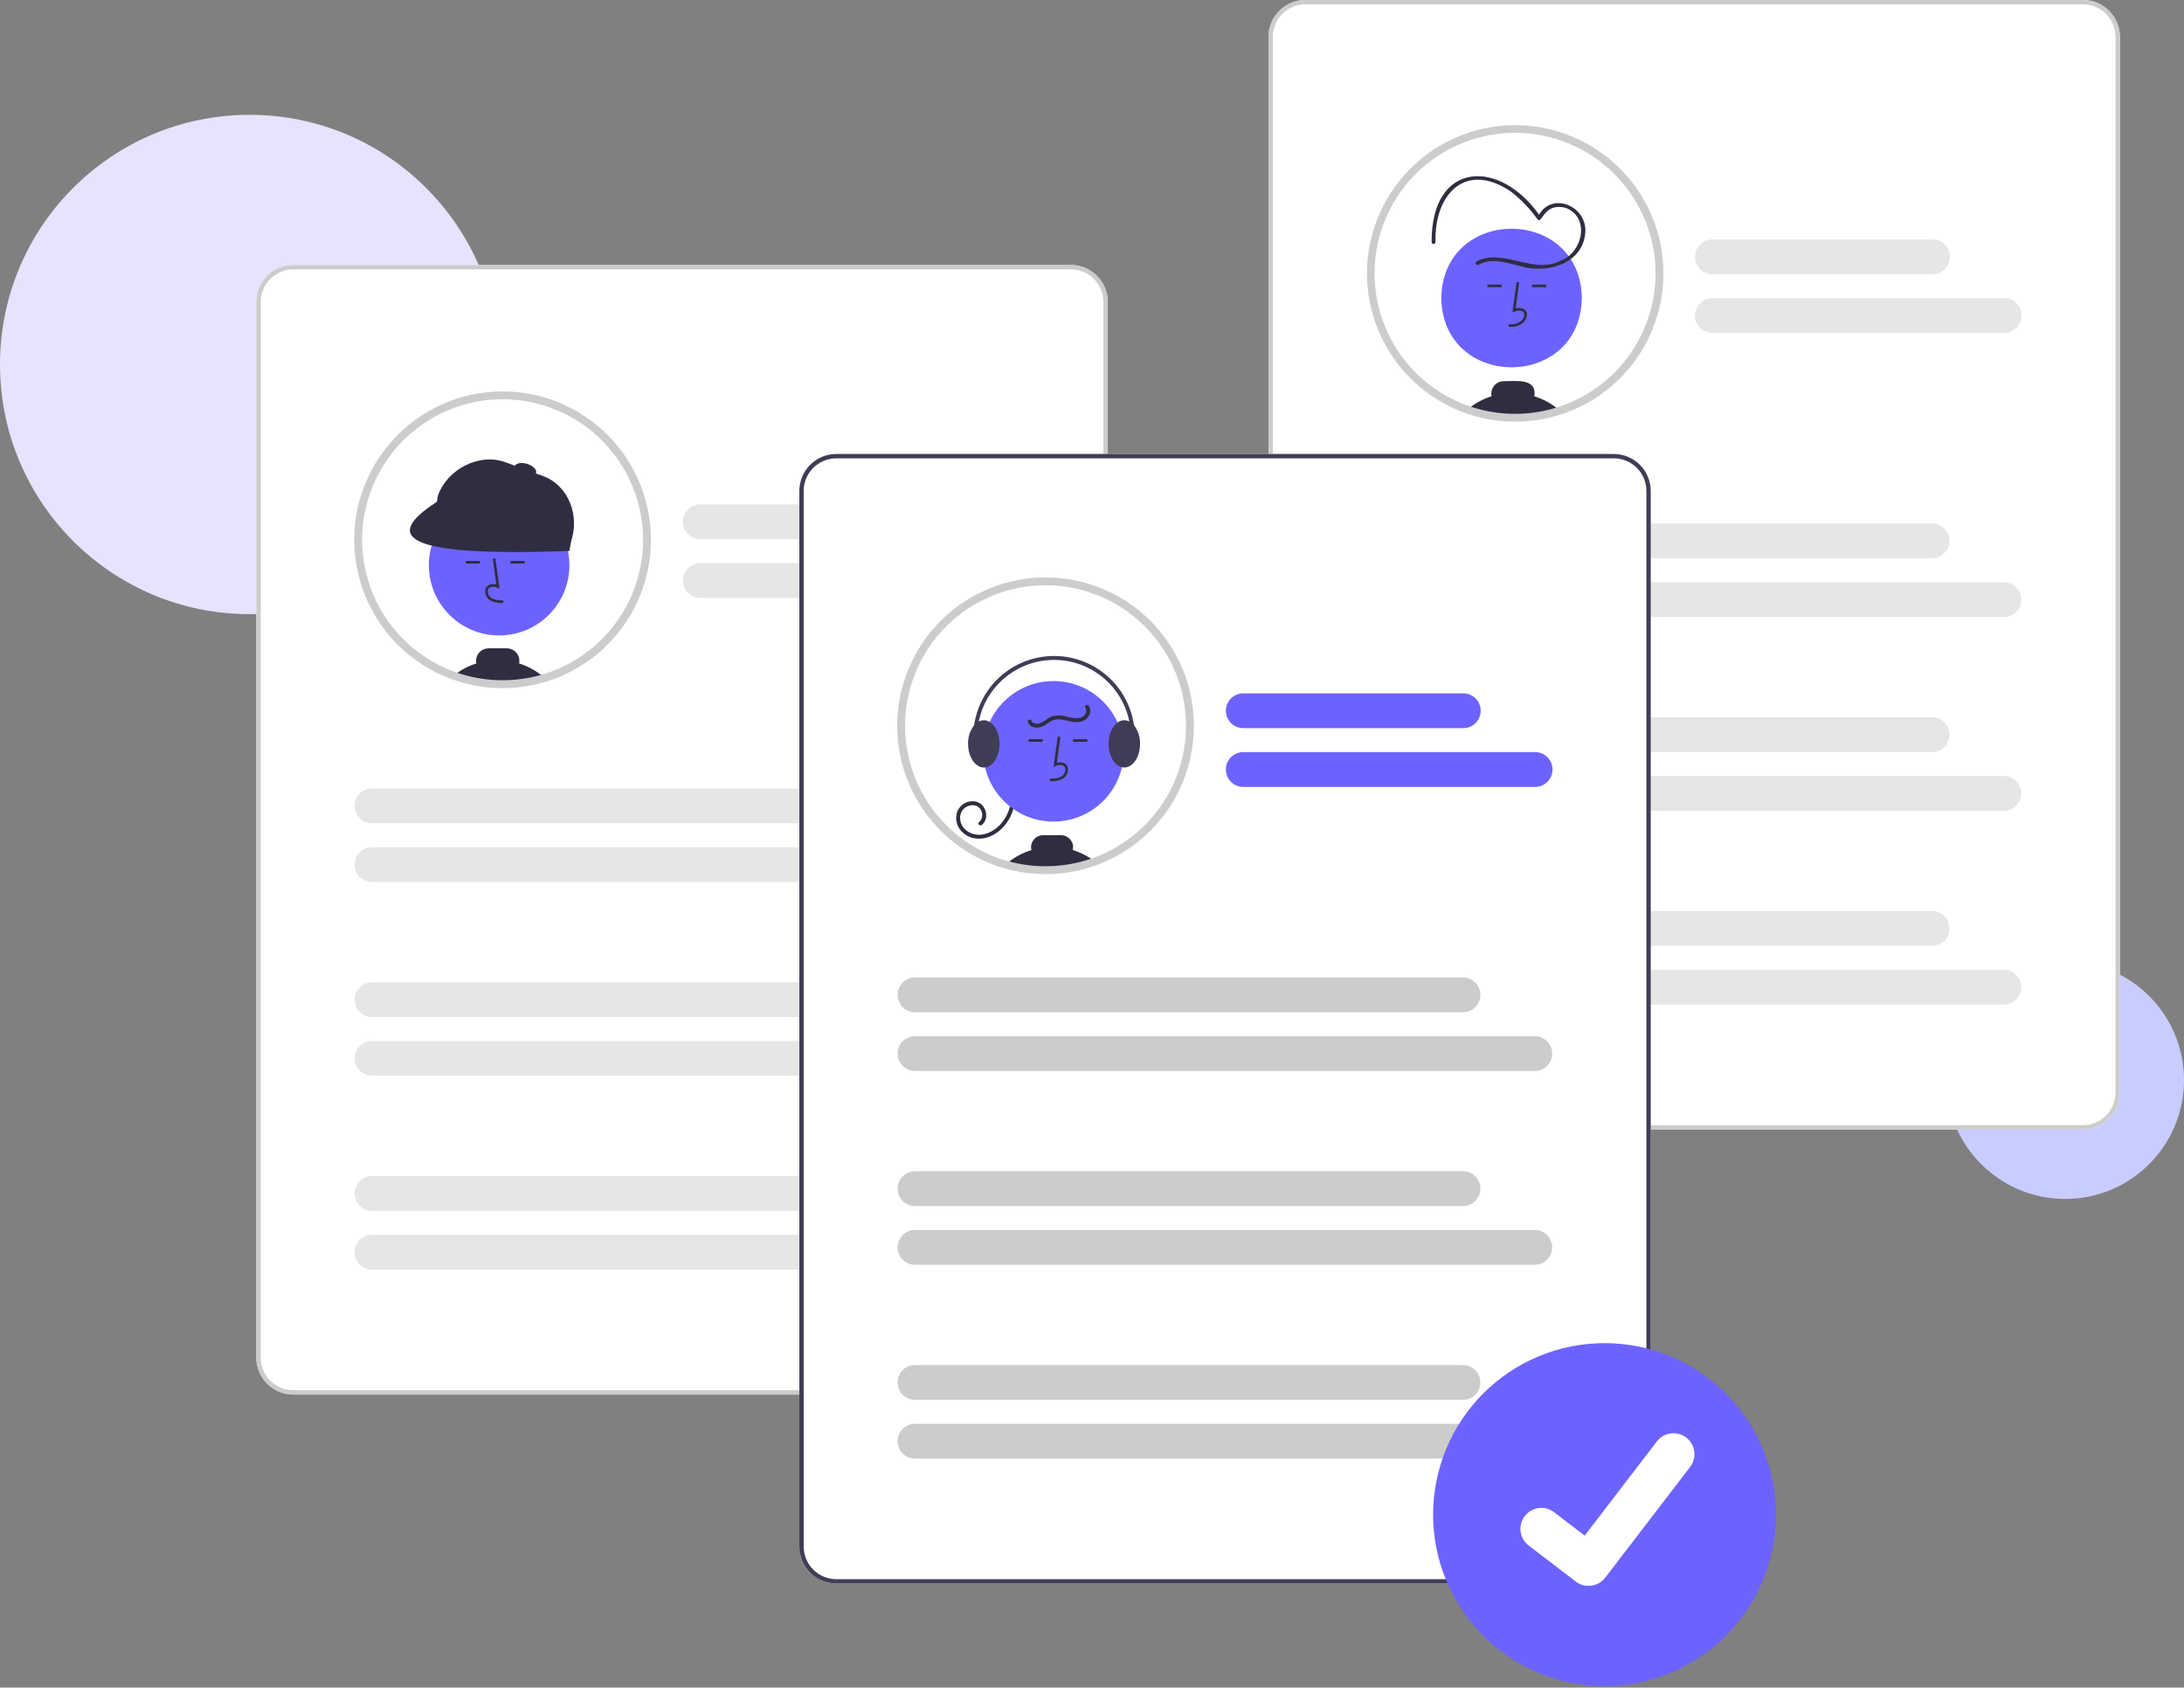 <svg width="818" height="632" viewBox="0 0 818 632" fill="none" xmlns="http://www.w3.org/2000/svg">
<rect x="0" y="0" width="818" height="632" fill="#808080" stroke="none"/>
<circle cx="773.5" cy="404.5" r="44.5" fill="#C9CCFF"/>
<circle cx="93.5" cy="136.5" r="93.5" fill="#E8E2FF"/>
<g clip-path="url(#clip0_1686_1555)">
<path d="M401.072 522.252H109.848C106.181 522.248 102.666 520.789 100.074 518.197C97.481 515.604 96.023 512.089 96.019 508.423V113.073C96.023 109.407 97.481 105.892 100.074 103.299C102.666 100.707 106.181 99.248 109.848 99.244H401.072C404.739 99.248 408.254 100.707 410.846 103.299C413.439 105.892 414.897 109.407 414.901 113.073V508.423C414.897 512.089 413.439 515.604 410.846 518.197C408.254 520.789 404.739 522.248 401.072 522.252Z" fill="white"/>
<path d="M242.331 202.135C242.331 213.553 238.719 224.678 232.012 233.919C225.305 243.159 215.846 250.041 204.99 253.579C204.665 253.682 204.341 253.785 204.011 253.884C202.605 254.316 201.179 254.685 199.728 255C197.103 255.569 194.439 255.939 191.758 256.106C190.592 256.185 189.42 256.224 188.242 256.224C182.152 256.23 176.106 255.206 170.358 253.195C170.191 253.136 170.023 253.077 169.861 253.018C160.548 249.655 152.337 243.8 146.123 236.091C139.908 228.383 135.929 219.116 134.618 209.302C133.307 199.487 134.715 189.501 138.688 180.432C142.662 171.363 149.048 163.558 157.152 157.868C165.255 152.178 174.765 148.822 184.645 148.164C194.525 147.507 204.395 149.574 213.181 154.14C221.967 158.706 229.332 165.596 234.472 174.059C239.612 182.522 242.33 192.233 242.331 202.135Z" fill="white"/>
<path d="M186.947 237.971C201.481 237.971 213.263 226.189 213.263 211.655C213.263 197.12 201.481 185.338 186.947 185.338C172.412 185.338 160.63 197.12 160.63 211.655C160.63 226.189 172.412 237.971 186.947 237.971Z" fill="#6C63FF"/>
<path d="M188.482 225.834L188.51 224.851C186.68 224.8 185.067 224.685 183.855 223.8C183.512 223.535 183.229 223.198 183.027 222.814C182.825 222.43 182.708 222.007 182.684 221.573C182.663 221.308 182.703 221.042 182.801 220.795C182.9 220.548 183.054 220.328 183.251 220.15C183.709 219.872 184.233 219.723 184.769 219.719C185.304 219.714 185.831 219.854 186.294 220.123L187.108 220.496L185.547 209.093L184.573 209.226L185.9 218.926C185.357 218.725 184.772 218.662 184.198 218.745C183.625 218.827 183.081 219.052 182.616 219.399C182.304 219.672 182.059 220.013 181.9 220.396C181.741 220.779 181.673 221.194 181.701 221.608C181.73 222.19 181.886 222.759 182.158 223.275C182.43 223.791 182.811 224.241 183.275 224.594C184.832 225.732 186.856 225.789 188.482 225.834Z" fill="#2F2E41"/>
<path d="M179.755 210.062H174.458V211.046H179.755V210.062Z" fill="#2F2E41"/>
<path d="M196.473 210.062H191.177V211.046H196.473V210.062Z" fill="#2F2E41"/>
<path d="M194.423 248.446C194.493 248.123 194.529 247.793 194.531 247.462C194.529 246.224 194.036 245.037 193.161 244.161C192.285 243.286 191.098 242.793 189.86 242.791H182.976C181.737 242.792 180.549 243.285 179.674 244.16C178.798 245.036 178.305 246.224 178.304 247.462C178.304 247.795 178.34 248.126 178.412 248.451C175.814 249.27 173.357 250.485 171.13 252.055C170.697 252.355 170.269 252.68 169.861 253.019C170.024 253.078 170.191 253.137 170.358 253.196C176.106 255.207 182.152 256.231 188.242 256.225C189.422 256.225 190.594 256.186 191.758 256.107C194.439 255.94 197.103 255.57 199.729 255C201.179 254.686 202.605 254.317 204.011 253.884C201.229 251.423 197.963 249.571 194.423 248.446Z" fill="#2F2E41"/>
<path d="M193.538 255.482C192.9 255.529 192.286 255.744 191.758 256.106C194.439 255.939 197.103 255.57 199.729 255L193.538 255.482Z" fill="#2F2E41"/>
<path d="M210.813 205.403L165.096 188.678C164.606 188.499 164.207 188.133 163.988 187.659C163.768 187.186 163.745 186.645 163.924 186.155L164.079 185.424C167.65 175.664 179.484 169.522 189.244 173.092L203.312 178.239C213.072 181.809 217.314 193.366 213.743 203.126L213.336 204.232C213.157 204.722 212.79 205.12 212.317 205.34C211.844 205.56 211.303 205.582 210.813 205.403Z" fill="#2F2E41"/>
<path d="M213.276 206.331C149.555 208.682 143.987 200.676 163.402 188.086L167.521 180.507L214.727 197.717L213.276 206.331Z" fill="#2F2E41"/>
<path d="M200.782 177.039C201.134 175.869 199.627 174.381 197.416 173.717C195.206 173.052 193.128 173.463 192.777 174.633C192.425 175.803 193.932 177.291 196.142 177.955C198.353 178.62 200.43 178.21 200.782 177.039Z" fill="#2F2E41"/>
<path d="M188.242 257.7C181.986 257.707 175.774 256.654 169.87 254.588L169.357 254.405C156.989 249.935 146.607 241.224 140.058 229.82C133.508 218.416 131.216 205.059 133.588 192.124C135.961 179.189 142.844 167.515 153.014 159.177C163.184 150.84 175.981 146.38 189.13 146.59C202.279 146.8 214.928 151.668 224.826 160.326C234.724 168.984 241.23 180.873 243.187 193.877C245.145 206.881 242.427 220.158 235.516 231.347C228.605 242.535 217.95 250.91 205.446 254.982C205.096 255.093 204.767 255.198 204.433 255.298C203.037 255.727 201.555 256.113 200.041 256.442C197.343 257.027 194.604 257.407 191.848 257.579C190.664 257.659 189.448 257.7 188.242 257.7ZM188.242 149.521C175.861 149.522 163.877 153.89 154.398 161.854C144.918 169.819 138.551 180.871 136.416 193.066C134.28 205.262 136.514 217.82 142.722 228.532C148.931 239.243 158.718 247.423 170.362 251.631L170.849 251.805C176.439 253.761 182.32 254.756 188.242 254.75C189.382 254.75 190.531 254.711 191.658 254.635C194.268 254.472 196.861 254.112 199.416 253.558C200.848 253.248 202.248 252.883 203.577 252.474C203.906 252.376 204.219 252.277 204.531 252.177C216.441 248.298 226.577 240.298 233.116 229.615C239.655 218.932 242.169 206.266 240.206 193.896C238.243 181.525 231.932 170.26 222.407 162.126C212.881 153.992 200.767 149.522 188.242 149.521Z" fill="#CCCCCC"/>
<path d="M401.072 522.252H109.848C106.181 522.248 102.666 520.789 100.074 518.197C97.481 515.604 96.023 512.089 96.019 508.423V113.073C96.023 109.407 97.481 105.892 100.074 103.299C102.666 100.707 106.181 99.248 109.848 99.244H401.072C404.739 99.248 408.254 100.707 410.846 103.299C413.439 105.892 414.897 109.407 414.901 113.073V508.423C414.897 512.089 413.439 515.604 410.846 518.197C408.254 520.789 404.739 522.248 401.072 522.252ZM109.848 100.871C106.613 100.875 103.511 102.162 101.223 104.449C98.936 106.737 97.649 109.838 97.645 113.073V508.423C97.649 511.658 98.936 514.759 101.223 517.047C103.511 519.334 106.613 520.621 109.848 520.625H401.072C404.307 520.621 407.409 519.334 409.696 517.047C411.984 514.759 413.271 511.658 413.274 508.423V113.073C413.271 109.838 411.984 106.737 409.696 104.449C407.409 102.162 404.307 100.875 401.072 100.871H109.848Z" fill="#CCCCCC"/>
<path d="M344.694 201.924H262.288C260.56 201.922 258.904 201.234 257.683 200.012C256.462 198.79 255.776 197.133 255.776 195.405C255.776 193.677 256.462 192.02 257.683 190.798C258.904 189.576 260.56 188.888 262.288 188.886H344.694C345.551 188.885 346.4 189.053 347.191 189.38C347.983 189.707 348.703 190.187 349.309 190.792C349.915 191.398 350.396 192.117 350.724 192.908C351.053 193.7 351.221 194.548 351.221 195.405C351.221 196.262 351.053 197.11 350.724 197.902C350.396 198.693 349.915 199.412 349.309 200.018C348.703 200.623 347.983 201.103 347.191 201.43C346.4 201.758 345.551 201.925 344.694 201.924Z" fill="#E6E6E6"/>
<path d="M371.586 223.927H262.288C260.56 223.925 258.904 223.237 257.683 222.015C256.462 220.793 255.776 219.136 255.776 217.408C255.776 215.68 256.462 214.023 257.683 212.801C258.904 211.579 260.56 210.891 262.288 210.889H371.586C373.314 210.891 374.97 211.579 376.191 212.801C377.412 214.023 378.097 215.68 378.097 217.408C378.097 219.136 377.412 220.793 376.191 222.015C374.97 223.237 373.314 223.925 371.586 223.927Z" fill="#E6E6E6"/>
<path d="M344.574 308.316H139.333C138.476 308.317 137.628 308.149 136.836 307.822C136.044 307.495 135.324 307.015 134.718 306.409C134.112 305.804 133.631 305.085 133.303 304.293C132.975 303.502 132.806 302.653 132.806 301.797C132.806 300.94 132.975 300.091 133.303 299.3C133.631 298.508 134.112 297.789 134.718 297.184C135.324 296.578 136.044 296.098 136.836 295.771C137.628 295.444 138.476 295.276 139.333 295.277H344.574C346.302 295.279 347.958 295.967 349.179 297.19C350.4 298.412 351.086 300.069 351.086 301.797C351.086 303.524 350.4 305.181 349.179 306.404C347.958 307.626 346.302 308.314 344.574 308.316Z" fill="#E6E6E6"/>
<path d="M371.467 330.319H139.333C138.476 330.32 137.628 330.152 136.836 329.825C136.044 329.498 135.324 329.018 134.718 328.412C134.112 327.807 133.631 327.088 133.303 326.296C132.975 325.505 132.806 324.656 132.806 323.8C132.806 322.943 132.975 322.094 133.303 321.303C133.631 320.511 134.112 319.792 134.718 319.187C135.324 318.581 136.044 318.101 136.836 317.774C137.628 317.447 138.476 317.279 139.333 317.28H371.467C372.323 317.279 373.172 317.447 373.964 317.774C374.756 318.101 375.475 318.581 376.082 319.187C376.688 319.792 377.169 320.511 377.497 321.303C377.825 322.094 377.994 322.943 377.994 323.8C377.994 324.656 377.825 325.505 377.497 326.296C377.169 327.088 376.688 327.807 376.082 328.412C375.475 329.018 374.756 329.498 373.964 329.825C373.172 330.152 372.323 330.32 371.467 330.319Z" fill="#E6E6E6"/>
<path d="M344.574 380.889H139.333C137.604 380.889 135.946 380.202 134.723 378.98C133.5 377.757 132.813 376.099 132.813 374.37C132.813 372.641 133.5 370.983 134.723 369.76C135.946 368.537 137.604 367.851 139.333 367.851H344.574C346.303 367.851 347.961 368.537 349.184 369.76C350.407 370.983 351.094 372.641 351.094 374.37C351.094 376.099 350.407 377.757 349.184 378.98C347.961 380.202 346.303 380.889 344.574 380.889Z" fill="#E6E6E6"/>
<path d="M371.466 402.892H139.333C137.604 402.892 135.946 402.205 134.723 400.983C133.5 399.76 132.813 398.102 132.813 396.373C132.813 394.644 133.5 392.986 134.723 391.763C135.946 390.54 137.604 389.854 139.333 389.854H371.466C373.195 389.854 374.854 390.54 376.076 391.763C377.299 392.986 377.986 394.644 377.986 396.373C377.986 398.102 377.299 399.76 376.076 400.983C374.854 402.205 373.195 402.892 371.466 402.892Z" fill="#E6E6E6"/>
<path d="M344.574 453.462H139.333C137.604 453.462 135.946 452.776 134.723 451.553C133.5 450.33 132.813 448.672 132.813 446.943C132.813 445.214 133.5 443.556 134.723 442.333C135.946 441.111 137.604 440.424 139.333 440.424H344.574C346.303 440.424 347.961 441.111 349.184 442.333C350.407 443.556 351.094 445.214 351.094 446.943C351.094 448.672 350.407 450.33 349.184 451.553C347.961 452.776 346.303 453.462 344.574 453.462Z" fill="#E6E6E6"/>
<path d="M371.466 475.465H139.333C137.604 475.465 135.946 474.779 134.723 473.556C133.5 472.333 132.813 470.675 132.813 468.946C132.813 467.217 133.5 465.559 134.723 464.336C135.946 463.114 137.604 462.427 139.333 462.427H371.466C373.195 462.427 374.854 463.114 376.076 464.336C377.299 465.559 377.986 467.217 377.986 468.946C377.986 470.675 377.299 472.333 376.076 473.556C374.854 474.779 373.195 475.465 371.466 475.465Z" fill="#E6E6E6"/>
<path d="M780.153 423.008L488.928 423.008C485.262 423.004 481.747 421.546 479.154 418.953C476.561 416.36 475.103 412.845 475.099 409.179L475.099 13.829C475.103 10.163 476.561 6.648 479.154 4.055C481.746 1.463 485.261 0.004 488.928 0L780.152 0C783.819 0.004 787.334 1.462 789.926 4.055C792.519 6.648 793.977 10.163 793.981 13.829L793.982 409.179C793.978 412.845 792.519 416.36 789.927 418.953C787.334 421.545 783.819 423.004 780.153 423.008Z" fill="white"/>
<path d="M780.153 423.008L488.928 423.008C485.262 423.004 481.747 421.546 479.154 418.953C476.561 416.36 475.103 412.845 475.099 409.179L475.099 13.829C475.103 10.163 476.561 6.648 479.154 4.055C481.746 1.463 485.261 0.004 488.928 0L780.152 0C783.819 0.004 787.334 1.462 789.926 4.055C792.519 6.648 793.977 10.163 793.981 13.829L793.982 409.179C793.978 412.845 792.519 416.36 789.927 418.953C787.334 421.545 783.819 423.004 780.153 423.008ZM488.928 1.627C485.693 1.631 482.591 2.918 480.304 5.205C478.016 7.493 476.729 10.594 476.726 13.829L476.726 409.179C476.73 412.414 478.016 415.516 480.304 417.803C482.591 420.091 485.693 421.377 488.928 421.381L780.153 421.381C783.388 421.377 786.489 420.09 788.777 417.803C791.064 415.515 792.351 412.414 792.355 409.179L792.354 13.829C792.351 10.594 791.064 7.492 788.776 5.205C786.489 2.917 783.387 1.631 780.152 1.627L488.928 1.627Z" fill="#CCCCCC"/>
<path d="M621.548 102.352C621.548 113.05 618.376 123.508 612.433 132.403C606.489 141.298 598.042 148.231 588.158 152.325C578.274 156.419 567.399 157.49 556.906 155.403C546.414 153.316 536.776 148.164 529.212 140.599C521.647 133.035 516.496 123.397 514.408 112.905C512.321 102.412 513.393 91.537 517.486 81.653C521.58 71.77 528.513 63.322 537.408 57.379C546.303 51.435 556.761 48.263 567.459 48.263C581.803 48.267 595.558 53.967 605.701 64.11C615.844 74.253 621.544 88.008 621.548 102.352Z" fill="white"/>
<path d="M592.457 111.607C591.867 146.2 540.41 146.195 539.824 111.606C540.415 77.014 591.872 77.019 592.457 111.607Z" fill="#6C63FF"/>
<path d="M565.097 122.344L565.069 121.361C571.847 122.266 573.307 113.865 566.471 117.006L568.032 105.603L569.006 105.736L567.679 115.436C574.876 114.365 572.214 123.327 565.097 122.344Z" fill="#2F2E41"/>
<path d="M579.121 106.573H573.824V107.557H579.121V106.573Z" fill="#2F2E41"/>
<path d="M562.403 106.573H557.106V107.557H562.403V106.573Z" fill="#2F2E41"/>
<path d="M574.672 148.402C575.704 141.434 567.547 142.811 563.229 142.743C562.533 142.745 561.846 142.902 561.219 143.203C560.591 143.504 560.039 143.942 559.602 144.484C559.164 145.025 558.854 145.658 558.692 146.335C558.53 147.012 558.521 147.716 558.666 148.397C555.325 149.43 552.23 151.137 549.574 153.413C560.767 157.316 572.93 157.451 584.206 153.796C581.457 151.328 578.204 149.487 574.672 148.402Z" fill="#2F2E41"/>
<path d="M553.768 99.16C558.645 96.341 564.56 98.504 569.598 99.686C579.156 102.624 592.56 98.945 593.722 87.559C594.932 76.969 580.446 71.068 575.816 81.607L577.164 81.431C562.148 59.115 536.029 59.962 536.201 90.642C536.145 91.589 537.62 91.586 537.676 90.641C537.123 72.562 549.088 60.203 566.001 71.822C569.779 74.779 573.11 78.266 575.89 82.175C577.652 84.15 578.034 75.648 586.465 77.875C595.743 81.469 592.716 94.755 584.423 97.672C574.176 102.907 563.078 92.757 553.024 97.885C552.862 97.988 552.746 98.149 552.7 98.335C552.655 98.521 552.684 98.717 552.78 98.882C552.877 99.048 553.034 99.169 553.218 99.221C553.402 99.272 553.6 99.251 553.768 99.16Z" fill="#2F2E41"/>
<path d="M567.459 157.917C553.49 157.905 540.04 152.629 529.79 143.139C519.54 133.65 513.243 120.646 512.156 106.72C511.069 92.795 515.271 78.971 523.924 68.006C532.577 57.041 545.046 49.74 558.843 47.561C572.64 45.382 586.752 48.483 598.363 56.247C609.975 64.01 618.234 75.866 621.492 89.449C624.75 103.032 622.769 117.344 615.942 129.53C609.116 141.717 597.947 150.883 584.663 155.199C579.107 157.006 573.301 157.923 567.459 157.917ZM567.459 49.738C557.05 49.736 546.875 52.822 538.221 58.603C529.566 64.385 522.82 72.603 518.836 82.219C514.852 91.834 513.81 102.416 515.84 112.624C517.87 122.832 522.882 132.209 530.242 139.569C537.602 146.929 546.979 151.941 557.187 153.971C567.395 156.001 577.976 154.958 587.592 150.975C597.208 146.991 605.426 140.245 611.208 131.59C616.989 122.935 620.075 112.76 620.073 102.352C620.057 88.403 614.509 75.029 604.645 65.166C594.781 55.302 581.408 49.754 567.459 49.738Z" fill="#CCCCCC"/>
<path d="M723.774 102.68L641.368 102.68C639.639 102.68 637.981 101.993 636.758 100.771C635.535 99.548 634.849 97.89 634.849 96.161C634.849 94.432 635.535 92.774 636.758 91.551C637.981 90.329 639.639 89.642 641.368 89.642L723.774 89.642C725.503 89.642 727.162 90.329 728.384 91.551C729.607 92.774 730.294 94.432 730.294 96.161C730.294 97.89 729.607 99.548 728.384 100.771C727.162 101.993 725.503 102.68 723.774 102.68Z" fill="#E6E6E6"/>
<path d="M750.667 124.683L641.368 124.683C640.511 124.684 639.663 124.516 638.871 124.189C638.079 123.862 637.359 123.382 636.753 122.777C636.147 122.171 635.666 121.452 635.338 120.661C635.01 119.869 634.841 119.021 634.841 118.164C634.841 117.307 635.01 116.459 635.338 115.667C635.666 114.876 636.147 114.157 636.753 113.551C637.359 112.946 638.079 112.466 638.871 112.139C639.663 111.811 640.511 111.644 641.368 111.645L750.667 111.645C752.396 111.645 754.054 112.331 755.277 113.554C756.499 114.777 757.186 116.435 757.186 118.164C757.186 119.893 756.499 121.551 755.277 122.774C754.054 123.996 752.396 124.683 750.667 124.683Z" fill="#E6E6E6"/>
<path d="M723.655 209.072L518.414 209.072C516.686 209.07 515.03 208.382 513.809 207.16C512.588 205.937 511.902 204.28 511.902 202.553C511.902 200.825 512.588 199.168 513.809 197.946C515.03 196.723 516.686 196.036 518.414 196.033L723.655 196.033C725.384 196.033 727.042 196.72 728.265 197.943C729.487 199.165 730.174 200.823 730.174 202.552C730.174 204.282 729.487 205.94 728.265 207.162C727.042 208.385 725.384 209.072 723.655 209.072Z" fill="#E6E6E6"/>
<path d="M750.547 231.075L518.413 231.075C517.556 231.076 516.708 230.908 515.916 230.581C515.124 230.254 514.404 229.774 513.798 229.168C513.192 228.563 512.711 227.844 512.383 227.052C512.055 226.261 511.886 225.412 511.886 224.556C511.886 223.699 512.055 222.85 512.383 222.059C512.711 221.267 513.192 220.548 513.798 219.943C514.404 219.337 515.124 218.857 515.916 218.53C516.708 218.203 517.556 218.035 518.413 218.036L750.547 218.036C752.276 218.036 753.934 218.723 755.156 219.946C756.379 221.168 757.066 222.826 757.066 224.555C757.066 226.284 756.379 227.943 755.156 229.165C753.934 230.388 752.276 231.075 750.547 231.075Z" fill="#E6E6E6"/>
<path d="M723.655 281.645L518.414 281.645C516.686 281.643 515.03 280.955 513.809 279.733C512.588 278.511 511.902 276.854 511.902 275.126C511.902 273.398 512.588 271.741 513.809 270.519C515.03 269.297 516.686 268.609 518.414 268.607L723.655 268.606C725.384 268.606 727.042 269.293 728.265 270.516C729.488 271.739 730.174 273.397 730.174 275.126C730.174 276.855 729.488 278.513 728.265 279.736C727.042 280.958 725.384 281.645 723.655 281.645Z" fill="#E6E6E6"/>
<path d="M750.547 303.648L518.413 303.648C517.556 303.649 516.708 303.481 515.916 303.154C515.124 302.827 514.404 302.347 513.798 301.742C513.192 301.136 512.711 300.417 512.383 299.626C512.055 298.834 511.886 297.986 511.886 297.129C511.886 296.272 512.055 295.424 512.383 294.632C512.711 293.841 513.192 293.122 513.798 292.516C514.404 291.911 515.124 291.431 515.916 291.103C516.708 290.776 517.556 290.608 518.413 290.61L750.547 290.609C752.276 290.609 753.934 291.296 755.156 292.519C756.379 293.741 757.066 295.4 757.066 297.129C757.066 298.858 756.379 300.516 755.156 301.738C753.934 302.961 752.276 303.648 750.547 303.648Z" fill="#E6E6E6"/>
<path d="M723.654 354.218L518.413 354.218C516.684 354.218 515.026 353.532 513.803 352.309C512.58 351.086 511.894 349.428 511.894 347.699C511.894 345.97 512.58 344.312 513.803 343.089C515.026 341.867 516.684 341.18 518.413 341.18L723.654 341.18C725.383 341.18 727.041 341.867 728.264 343.089C729.487 344.312 730.174 345.97 730.174 347.699C730.174 349.428 729.487 351.086 728.264 352.309C727.041 353.531 725.383 354.218 723.654 354.218Z" fill="#E6E6E6"/>
<path d="M750.546 376.22L518.413 376.22C516.684 376.22 515.026 375.534 513.803 374.311C512.58 373.088 511.894 371.43 511.894 369.701C511.894 367.972 512.58 366.314 513.803 365.091C515.026 363.869 516.684 363.182 518.413 363.182L750.546 363.182C752.275 363.182 753.934 363.868 755.156 365.091C756.379 366.314 757.066 367.972 757.066 369.701C757.066 371.43 756.379 373.088 755.156 374.311C753.934 375.533 752.275 376.22 750.546 376.22Z" fill="#E6E6E6"/>
<path d="M604.441 593.024H313.217C309.55 593.02 306.035 591.562 303.443 588.969C300.85 586.377 299.392 582.862 299.388 579.195V183.846C299.392 180.179 300.85 176.664 303.443 174.072C306.035 171.479 309.55 170.021 313.217 170.017H604.441C608.108 170.021 611.623 171.479 614.215 174.072C616.808 176.664 618.266 180.179 618.27 183.846V579.195C618.266 582.862 616.808 586.377 614.215 588.969C611.623 591.562 608.108 593.02 604.441 593.024Z" fill="white"/>
<path d="M337.506 271.796C337.496 278.915 338.897 285.966 341.626 292.541C344.356 299.116 348.36 305.086 353.408 310.106C353.831 310.524 354.264 310.942 354.701 311.35C357.338 313.813 360.214 316.005 363.287 317.895C363.877 318.259 364.467 318.608 365.072 318.947C368.18 320.699 371.455 322.137 374.847 323.24C375.433 323.432 376.027 323.614 376.622 323.781C387.407 326.874 398.886 326.551 409.48 322.856C409.686 322.783 409.893 322.709 410.094 322.635C419.394 319.252 427.588 313.382 433.783 305.665C439.978 297.948 443.938 288.679 445.231 278.868C446.524 269.057 445.101 259.079 441.116 250.02C437.131 240.962 430.738 233.17 422.632 227.492C414.527 221.815 405.019 218.471 395.144 217.822C385.269 217.174 375.406 219.247 366.627 223.816C357.849 228.384 350.492 235.273 345.357 243.733C340.222 252.193 337.507 261.9 337.506 271.796Z" fill="white"/>
<path d="M380.173 298.307C380.199 302.498 378.654 306.546 375.843 309.654C373.062 312.706 368.922 314.73 364.744 313.893C360.896 313.122 357.77 309.759 358.16 305.691C358.225 304.81 358.481 303.954 358.91 303.182C359.34 302.41 359.933 301.741 360.647 301.221C361.362 300.702 362.181 300.345 363.048 300.174C363.915 300.004 364.809 300.025 365.667 300.235C369.322 301.184 370.778 306.451 367.732 308.924C367.002 309.517 365.952 308.479 366.689 307.881C367.144 307.465 367.487 306.941 367.688 306.358C367.888 305.775 367.938 305.152 367.835 304.544C367.732 303.936 367.478 303.364 367.096 302.88C366.714 302.397 366.217 302.016 365.651 301.774C364.982 301.56 364.273 301.501 363.578 301.601C362.883 301.701 362.22 301.958 361.639 302.353C361.058 302.747 360.574 303.269 360.224 303.878C359.875 304.487 359.668 305.167 359.62 305.868C359.379 309.297 362.006 311.88 365.228 312.488C368.713 313.146 372.169 311.362 374.53 308.9C377.237 306.041 378.731 302.244 378.697 298.307C378.704 298.116 378.784 297.934 378.922 297.801C379.06 297.668 379.243 297.594 379.435 297.594C379.626 297.594 379.81 297.668 379.948 297.801C380.086 297.934 380.166 298.116 380.173 298.307Z" fill="#2F2E41"/>
<path d="M394.577 307.685C409.112 307.685 420.894 295.903 420.894 281.368C420.894 266.834 409.112 255.052 394.577 255.052C380.043 255.052 368.261 266.834 368.261 281.368C368.261 295.903 380.043 307.685 394.577 307.685Z" fill="#6C63FF"/>
<path d="M393.23 292.597L393.203 291.614C395.033 291.563 396.646 291.448 397.858 290.563C398.201 290.297 398.484 289.961 398.686 289.577C398.888 289.193 399.005 288.769 399.029 288.336C399.05 288.071 399.01 287.805 398.912 287.558C398.813 287.311 398.659 287.09 398.462 286.913C398.004 286.635 397.48 286.486 396.944 286.481C396.409 286.476 395.882 286.616 395.419 286.886L394.605 287.259L396.166 275.855L397.14 275.989L395.813 285.689C396.356 285.487 396.941 285.425 397.515 285.508C398.088 285.59 398.632 285.815 399.097 286.161C399.409 286.434 399.654 286.776 399.813 287.159C399.972 287.542 400.04 287.957 400.011 288.37C399.983 288.953 399.827 289.522 399.555 290.038C399.283 290.554 398.902 291.004 398.438 291.357C396.88 292.495 394.857 292.551 393.23 292.597Z" fill="#2F2E41"/>
<path d="M407.256 276.825H401.959V277.809H407.256V276.825Z" fill="#2F2E41"/>
<path d="M390.537 276.825H385.24V277.809H390.537V276.825Z" fill="#2F2E41"/>
<path d="M376.622 323.781C387.407 326.874 398.885 326.551 409.479 322.856C409.686 322.783 409.892 322.709 410.094 322.635C407.597 320.709 404.774 319.25 401.759 318.328C401.972 317.571 401.969 316.771 401.749 316.016C401.451 315.06 400.852 314.226 400.041 313.638C399.23 313.049 398.252 312.739 397.25 312.751H390.838C389.838 312.738 388.861 313.048 388.052 313.635C387.242 314.223 386.645 315.057 386.349 316.012C386.129 316.767 386.125 317.57 386.339 318.328C383.683 319.141 381.174 320.371 378.904 321.971C378.446 322.291 378.004 322.625 377.576 322.974C377.252 323.235 376.932 323.505 376.622 323.781Z" fill="#2F2E41"/>
<path d="M415.193 278.577C415.193 283.012 417.377 286.69 420.214 287.329C420.503 287.394 420.798 287.427 421.094 287.428C424.344 287.428 426.995 283.459 426.995 278.577C427.068 276.059 426.265 273.595 424.723 271.604C424.243 271.023 423.653 270.544 422.987 270.193C422.403 269.888 421.753 269.727 421.094 269.726C420.188 269.737 419.309 270.033 418.581 270.571C416.58 271.987 415.193 275.041 415.193 278.577Z" fill="#3F3D56"/>
<path d="M362.579 278.577C362.579 282.392 364.191 285.648 366.453 286.892C367.073 287.239 367.77 287.423 368.479 287.428C368.637 287.428 368.795 287.418 368.951 287.398C371.98 287.039 374.38 283.223 374.38 278.577C374.38 274.854 372.841 271.663 370.667 270.36C370.01 269.952 369.253 269.732 368.479 269.726C367.82 269.727 367.171 269.888 366.586 270.193C365.918 270.545 365.327 271.027 364.845 271.609C363.308 273.6 362.507 276.062 362.579 278.577Z" fill="#3F3D56"/>
<path d="M366.822 286.043C366.939 286.043 367.054 286.015 367.158 285.961C367.263 285.908 367.353 285.83 367.421 285.735C367.489 285.64 367.534 285.53 367.551 285.414C367.568 285.298 367.558 285.18 367.521 285.069C366.111 280.877 365.687 276.417 366.282 272.034C366.876 267.651 368.473 263.465 370.949 259.8C373.424 256.135 376.711 253.09 380.555 250.902C384.399 248.714 388.695 247.442 393.11 247.184C397.525 246.927 401.941 247.691 406.013 249.417C410.084 251.143 413.704 253.785 416.588 257.137C419.473 260.489 421.547 264.462 422.647 268.745C423.747 273.029 423.844 277.509 422.932 281.836C422.892 282.028 422.929 282.227 423.036 282.39C423.143 282.554 423.31 282.668 423.502 282.709C423.693 282.749 423.892 282.712 424.056 282.605C424.22 282.499 424.335 282.332 424.375 282.141C425.335 277.591 425.233 272.881 424.077 268.377C422.921 263.873 420.741 259.696 417.708 256.171C414.675 252.647 410.87 249.869 406.589 248.054C402.308 246.239 397.665 245.436 393.023 245.707C388.381 245.978 383.864 247.315 379.823 249.616C375.782 251.917 372.326 255.118 369.723 258.972C367.121 262.826 365.442 267.228 364.818 271.836C364.193 276.444 364.64 281.133 366.123 285.541C366.172 285.687 366.266 285.814 366.392 285.904C366.517 285.994 366.667 286.043 366.822 286.043Z" fill="#3F3D56"/>
<path d="M407.797 264.318C408.233 265.031 408.415 265.871 408.311 266.7C408.208 267.53 407.826 268.3 407.227 268.884C405.798 270.479 403.52 270.58 401.542 270.284C399.322 269.952 396.968 268.912 394.72 269.612C392.805 270.21 391.438 271.947 389.448 272.383C387.684 272.77 385.573 272.258 384.955 270.377C384.657 269.473 386.081 269.086 386.377 269.985C386.777 271.202 388.506 271.178 389.495 270.841C391.082 270.3 392.305 268.986 393.865 268.359C395.724 267.783 397.714 267.788 399.57 268.374C401.335 268.772 403.365 269.361 405.123 268.619C406.424 268.069 407.459 266.339 406.523 265.062C405.961 264.296 407.241 263.559 407.797 264.318Z" fill="#2F2E41"/>
<path d="M391.596 327.36C386.392 327.365 381.214 326.637 376.214 325.198C375.626 325.033 375.009 324.845 374.388 324.642C370.904 323.507 367.541 322.031 364.348 320.232C363.75 319.897 363.149 319.542 362.513 319.15C359.357 317.209 356.402 314.957 353.694 312.428C353.247 312.011 352.805 311.583 352.372 311.156C343.855 302.664 338.323 291.638 336.608 279.734C334.893 267.83 337.087 255.69 342.86 245.14C348.633 234.589 357.674 226.197 368.625 221.223C379.575 216.25 391.844 214.964 403.588 217.559C415.331 220.153 425.916 226.489 433.751 235.613C441.587 244.738 446.25 256.158 447.04 268.159C447.831 280.16 444.705 292.094 438.134 302.167C431.563 312.24 421.901 319.909 410.599 324.021C410.396 324.095 410.186 324.17 409.976 324.245C404.069 326.314 397.854 327.367 391.596 327.36ZM391.596 219.181C381.182 219.182 371.003 222.272 362.347 228.061C353.691 233.85 346.948 242.077 342.97 251.701C338.993 261.325 337.961 271.912 340.004 282.123C342.048 292.334 347.075 301.709 354.45 309.061C354.858 309.464 355.281 309.872 355.708 310.271C358.273 312.667 361.071 314.799 364.06 316.638C364.662 317.009 365.229 317.343 365.794 317.66C368.818 319.364 372.003 320.763 375.303 321.837C375.887 322.028 376.464 322.204 377.021 322.36C387.515 325.372 398.684 325.058 408.992 321.464L409.588 321.249C421.212 317.018 430.975 308.826 437.16 298.113C443.345 287.4 445.559 274.85 443.411 262.667C441.264 250.484 434.892 239.448 425.417 231.495C415.941 223.543 403.966 219.183 391.596 219.181Z" fill="#CCCCCC"/>
<path d="M604.441 593.024H313.217C309.55 593.02 306.035 591.562 303.443 588.969C300.85 586.377 299.392 582.862 299.388 579.195V183.846C299.392 180.179 300.85 176.664 303.443 174.072C306.035 171.479 309.55 170.021 313.217 170.017H604.441C608.108 170.021 611.623 171.479 614.215 174.072C616.808 176.664 618.266 180.179 618.27 183.846V579.195C618.266 582.862 616.808 586.377 614.215 588.969C611.623 591.562 608.108 593.02 604.441 593.024ZM313.217 171.644C309.982 171.647 306.88 172.934 304.593 175.222C302.305 177.509 301.018 180.611 301.015 183.846V579.195C301.018 582.43 302.305 585.532 304.593 587.819C306.88 590.107 309.982 591.394 313.217 591.397H604.441C607.676 591.394 610.778 590.107 613.065 587.819C615.353 585.532 616.64 582.43 616.643 579.195V183.846C616.64 180.611 615.353 177.509 613.065 175.222C610.778 172.934 607.676 171.647 604.441 171.644H313.217Z" fill="#3F3D56"/>
<path d="M548.063 272.697H465.657C463.928 272.697 462.27 272.01 461.047 270.787C459.825 269.565 459.138 267.907 459.138 266.178C459.138 264.448 459.825 262.79 461.047 261.568C462.27 260.345 463.928 259.658 465.657 259.658H548.063C549.793 259.658 551.451 260.345 552.673 261.568C553.896 262.79 554.583 264.448 554.583 266.178C554.583 267.907 553.896 269.565 552.673 270.787C551.451 272.01 549.793 272.697 548.063 272.697Z" fill="#6C63FF"/>
<path d="M574.956 294.7H465.657C463.928 294.7 462.27 294.013 461.047 292.79C459.825 291.568 459.138 289.909 459.138 288.18C459.138 286.451 459.825 284.793 461.047 283.571C462.27 282.348 463.928 281.661 465.657 281.661H574.956C576.685 281.661 578.343 282.348 579.565 283.571C580.788 284.793 581.475 286.451 581.475 288.18C581.475 289.909 580.788 291.568 579.565 292.79C578.343 294.013 576.685 294.7 574.956 294.7Z" fill="#6C63FF"/>
<path d="M547.943 379.088H342.702C340.973 379.088 339.315 378.402 338.092 377.179C336.869 375.956 336.183 374.298 336.183 372.569C336.183 370.84 336.869 369.182 338.092 367.959C339.315 366.737 340.973 366.05 342.702 366.05H547.943C549.672 366.05 551.331 366.737 552.553 367.959C553.776 369.182 554.463 370.84 554.463 372.569C554.463 374.298 553.776 375.956 552.553 377.179C551.331 378.402 549.672 379.088 547.943 379.088Z" fill="#CCCCCC"/>
<path d="M574.835 401.091H342.702C340.973 401.091 339.315 400.404 338.092 399.182C336.869 397.959 336.183 396.301 336.183 394.572C336.183 392.843 336.869 391.185 338.092 389.962C339.315 388.74 340.973 388.053 342.702 388.053H574.835C576.564 388.053 578.223 388.74 579.445 389.962C580.668 391.185 581.355 392.843 581.355 394.572C581.355 396.301 580.668 397.959 579.445 399.182C578.223 400.404 576.564 401.091 574.835 401.091Z" fill="#CCCCCC"/>
<path d="M547.944 451.662H342.703C340.975 451.66 339.319 450.972 338.098 449.749C336.877 448.527 336.191 446.87 336.191 445.142C336.191 443.415 336.877 441.758 338.098 440.535C339.319 439.313 340.975 438.625 342.703 438.623H547.944C549.673 438.623 551.331 439.31 552.554 440.533C553.777 441.755 554.463 443.413 554.463 445.142C554.463 446.871 553.777 448.53 552.554 449.752C551.331 450.975 549.673 451.662 547.944 451.662Z" fill="#CCCCCC"/>
<path d="M574.836 473.665H342.703C340.975 473.662 339.319 472.975 338.098 471.752C336.877 470.53 336.191 468.873 336.191 467.145C336.191 465.418 336.877 463.761 338.098 462.538C339.319 461.316 340.975 460.628 342.703 460.626H574.836C576.565 460.626 578.223 461.313 579.446 462.535C580.669 463.758 581.355 465.416 581.355 467.145C581.355 468.874 580.669 470.533 579.446 471.755C578.223 472.978 576.565 473.665 574.836 473.665Z" fill="#CCCCCC"/>
<path d="M547.943 524.235H342.702C340.973 524.235 339.315 523.548 338.092 522.325C336.869 521.103 336.183 519.445 336.183 517.716C336.183 515.987 336.869 514.328 338.092 513.106C339.315 511.883 340.973 511.196 342.702 511.196H547.943C549.672 511.196 551.331 511.883 552.553 513.106C553.776 514.328 554.463 515.987 554.463 517.716C554.463 519.445 553.776 521.103 552.553 522.325C551.331 523.548 549.672 524.235 547.943 524.235Z" fill="#CCCCCC"/>
<path d="M574.835 546.238H342.702C340.973 546.238 339.315 545.551 338.092 544.328C336.869 543.106 336.183 541.448 336.183 539.719C336.183 537.989 336.869 536.331 338.092 535.109C339.315 533.886 340.973 533.199 342.702 533.199H574.835C576.564 533.199 578.223 533.886 579.445 535.109C580.668 536.331 581.355 537.989 581.355 539.719C581.355 541.448 580.668 543.106 579.445 544.328C578.223 545.551 576.564 546.238 574.835 546.238Z" fill="#CCCCCC"/>
<path d="M601.062 503C592.621 502.991 584.261 504.645 576.46 507.869C568.659 511.092 561.569 515.822 555.597 521.788C549.625 527.753 544.888 534.837 541.655 542.635C538.423 550.432 536.759 558.79 536.759 567.231C536.759 575.672 538.423 584.031 541.655 591.828C544.887 599.626 549.625 606.71 555.597 612.675C561.569 618.641 568.658 623.371 576.459 626.594C584.261 629.818 592.621 631.473 601.062 631.463C618.077 631.433 634.386 624.653 646.408 612.61C658.429 600.568 665.181 584.247 665.181 567.232C665.181 550.216 658.429 533.896 646.408 521.853C634.386 509.811 618.078 503.03 601.062 503Z" fill="#6C63FF"/>
<path d="M594.968 593.907C593.277 593.91 591.631 593.363 590.278 592.349L590.194 592.286L572.53 578.774C570.88 577.507 569.801 575.636 569.529 573.573C569.258 571.51 569.816 569.424 571.082 567.773C572.348 566.121 574.218 565.04 576.28 564.767C578.343 564.493 580.43 565.05 582.082 566.315L593.523 575.088L620.559 539.817C621.186 538.999 621.968 538.313 622.86 537.797C623.752 537.281 624.737 536.947 625.759 536.812C626.78 536.677 627.818 536.744 628.814 537.011C629.809 537.277 630.742 537.737 631.56 538.363L631.562 538.365L631.395 538.598L631.567 538.365C633.217 539.633 634.296 541.504 634.568 543.567C634.84 545.629 634.283 547.716 633.018 549.368L601.218 590.837C600.482 591.792 599.536 592.565 598.454 593.096C597.371 593.627 596.18 593.902 594.975 593.898L594.968 593.907Z" fill="white"/>
</g>
<defs>
<clipPath id="clip0_1686_1555">
<rect width="697.963" height="631.463" fill="white" transform="translate(96.019)"/>
</clipPath>
</defs>
</svg>
